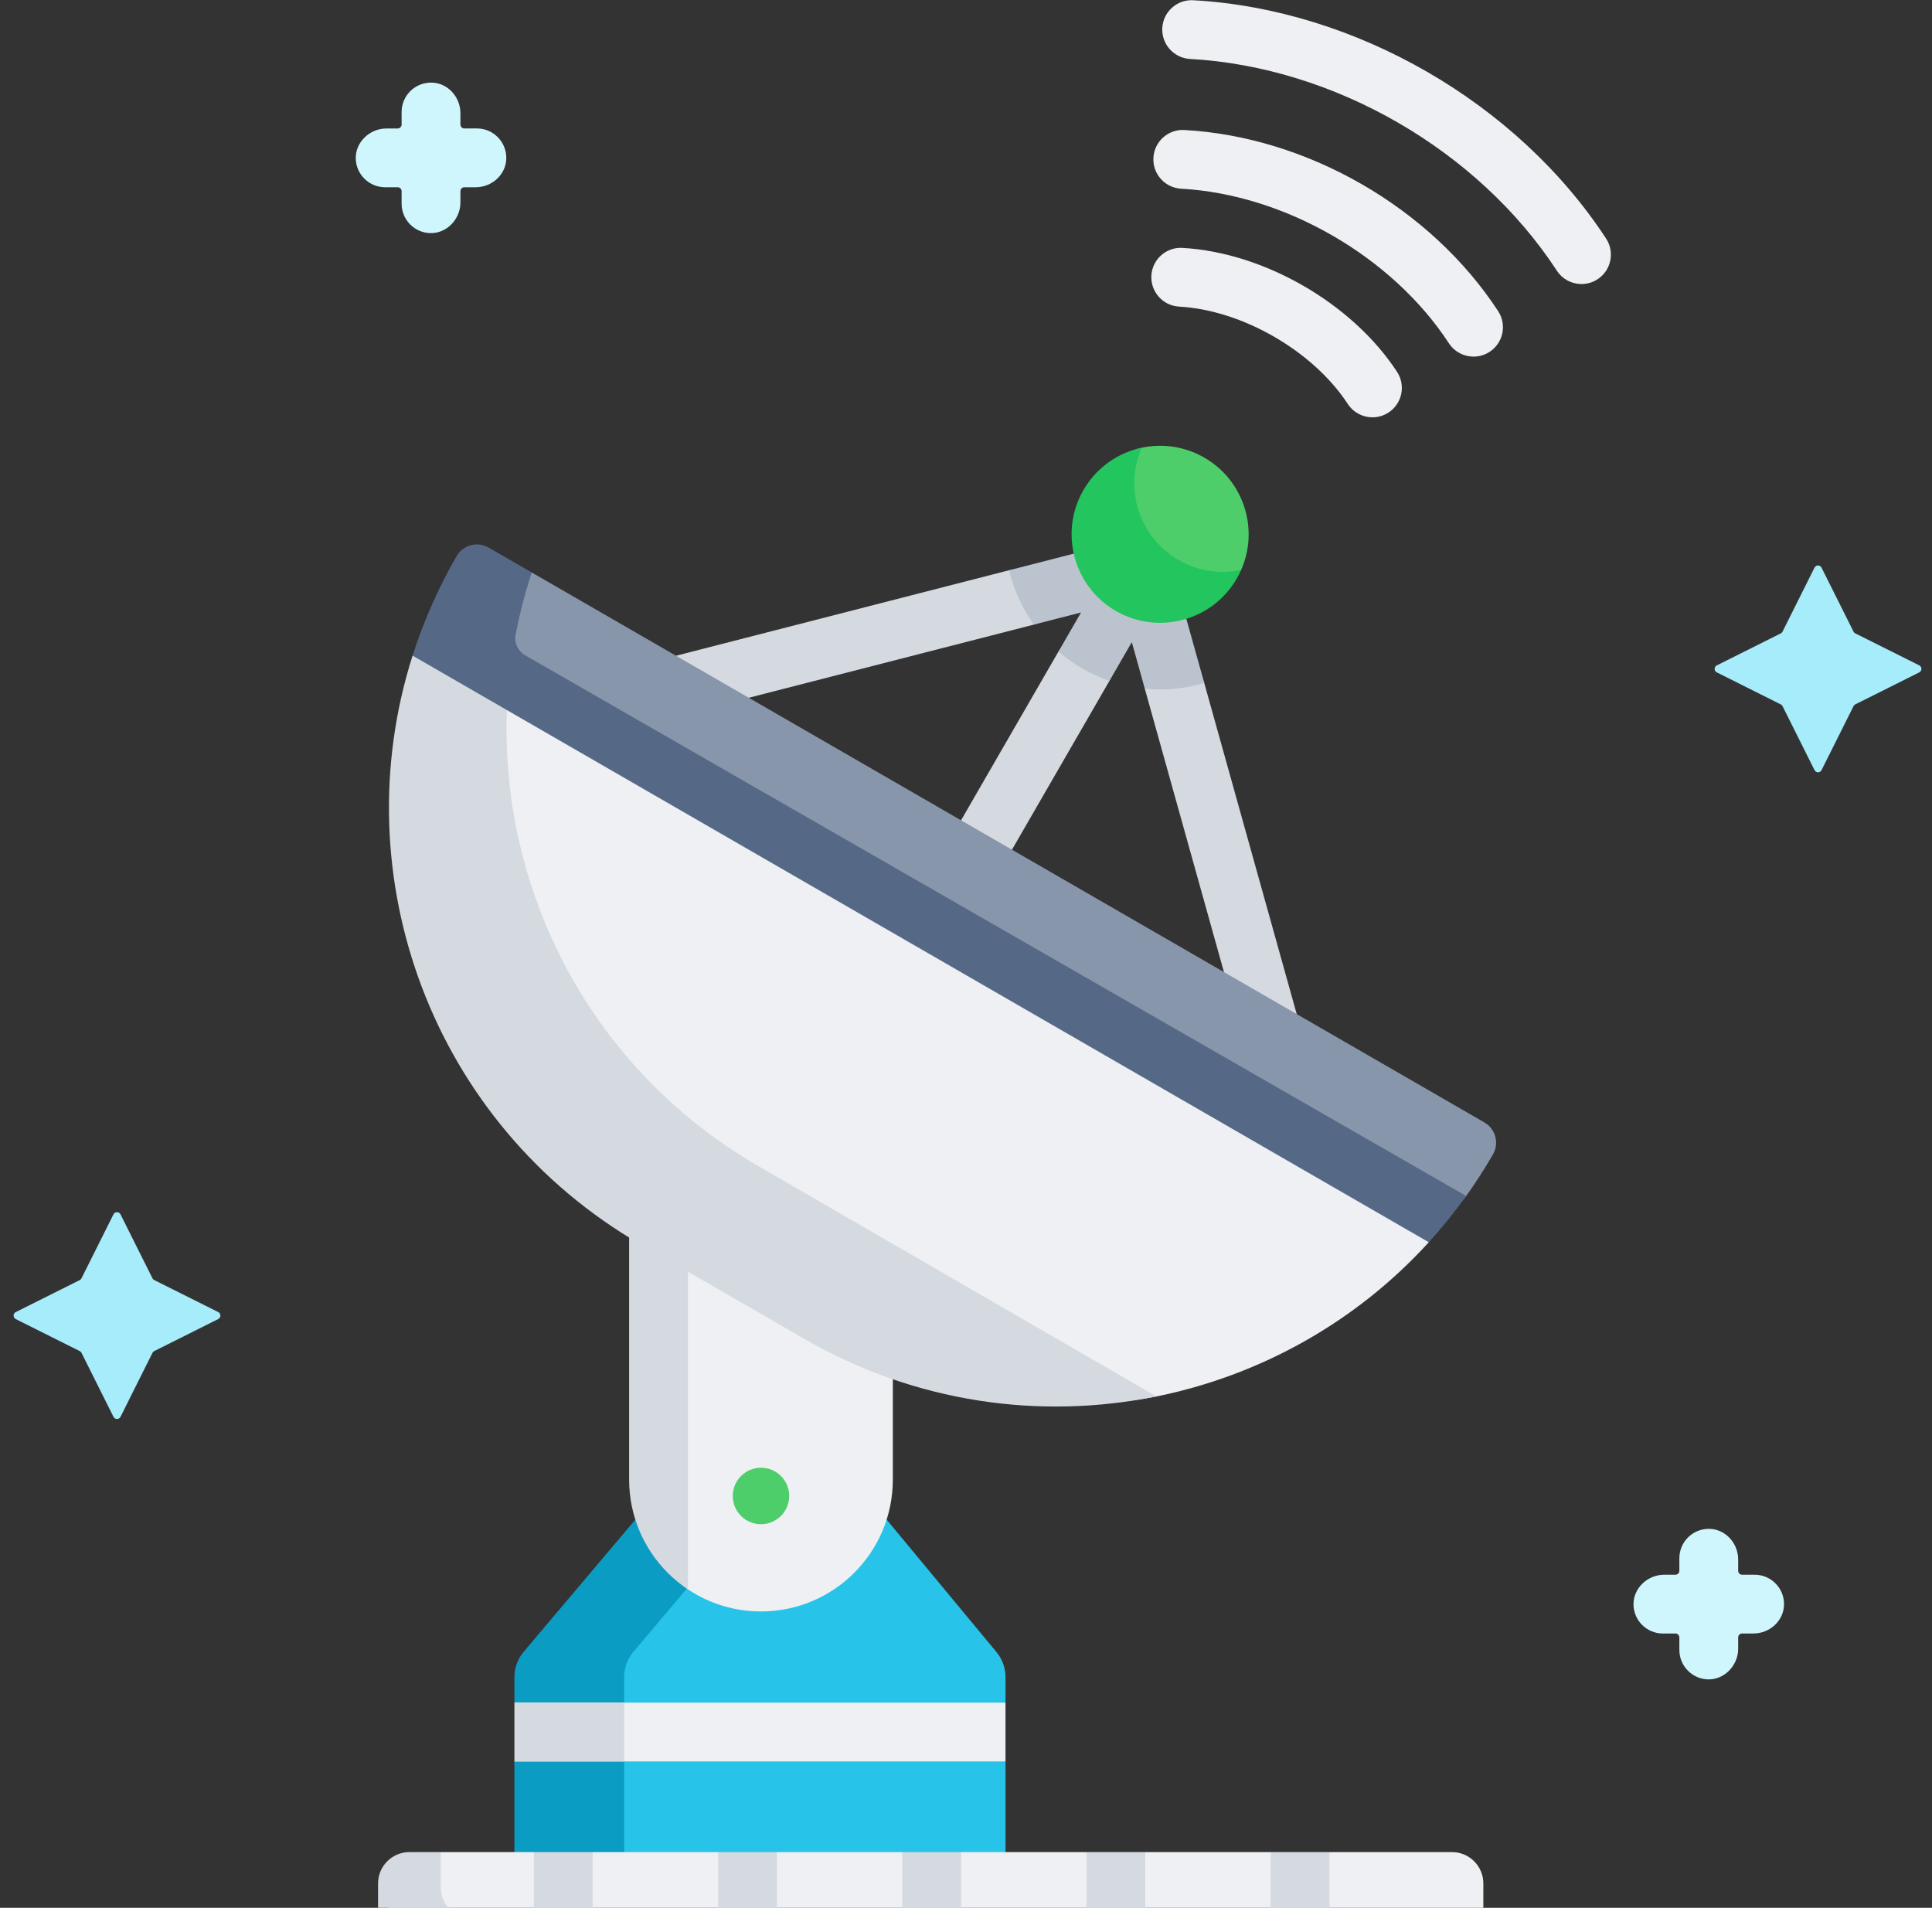 <svg width="80" height="79" viewBox="0 0 80 79" fill="none" xmlns="http://www.w3.org/2000/svg">
<rect x="0" y="0" width="80" height="79" fill="#333333" stroke="none"/>
<g clip-path="url(#clip0_1867_2891)">
<path d="M41.636 78.713L21.893 78.853L22.39 69.543C22.39 69.168 22.52 68.805 22.758 68.514L27.583 62.803L36.715 62.927L41.268 68.417C41.506 68.707 41.636 69.071 41.636 69.446V70.504L40.802 71.795L41.636 72.939V78.713Z" fill="#27C3E9"/>
<path d="M30.852 62.927L26.212 68.418C25.975 68.706 25.845 69.07 25.845 69.447V78.714H21.301V72.939L22.693 71.588L21.301 70.505V69.447C21.301 69.07 21.431 68.706 21.668 68.418L26.308 62.927H30.852Z" fill="#0A9CC3"/>
<path d="M59.421 81.256L17.362 81.319C16.645 81.319 16.064 80.737 16.064 80.02L16.098 78.335C16.098 77.618 16.679 77.037 17.396 77.037L18.251 76.693H22.106L23.323 77.776L24.54 76.693H29.734L30.951 78.086L32.168 76.693H37.362L38.538 78.086L39.796 76.693H44.99L46.306 78.086L47.424 76.693H52.617L53.835 78.086L55.052 76.693H60.124C60.841 76.693 61.422 77.275 61.422 77.992V79.452L60.788 80.469C60.788 81.186 60.138 81.256 59.421 81.256Z" fill="#EEF0F3"/>
<path d="M61.422 79.452V80.588C61.422 81.305 60.841 81.886 60.124 81.886H55.052L53.965 80.787L52.618 81.886H47.424L46.498 80.787L44.99 81.886H39.796L38.669 80.787L37.362 81.886H32.169L31.332 80.787L29.734 81.886H24.541L23.323 81.31L22.106 81.886H16.953C16.236 81.886 15.655 81.305 15.655 80.588V77.991C15.655 77.274 16.236 76.693 16.953 76.693H18.252V78.153C18.252 78.871 18.833 79.452 19.55 79.452H61.422Z" fill="#D5DAE1"/>
<path d="M41.636 70.505V72.939H21.301L22.196 71.505L21.301 70.505H41.636Z" fill="#EEF0F3"/>
<path d="M21.301 70.505H25.845V72.939H21.301V70.505Z" fill="#D5DAE1"/>
<path d="M24.54 76.693V81.886L23.323 80.952L22.106 81.886V76.693H24.54Z" fill="#D5DAE1"/>
<path d="M32.168 76.693V81.887L31.147 80.953L29.734 81.887V76.693H32.168Z" fill="#D5DAE1"/>
<path d="M39.796 76.693V81.887L38.579 81.118L37.362 81.887V76.693H39.796Z" fill="#D5DAE1"/>
<path d="M47.424 76.693V81.887L46.207 80.428L44.99 81.887V76.693H47.424Z" fill="#D5DAE1"/>
<path d="M55.052 76.693V81.887L53.835 81.008L52.618 81.887V76.693H55.052Z" fill="#D5DAE1"/>
<path d="M26.051 46.415L36.97 54.529V61.269C36.97 64.284 34.526 66.728 31.511 66.728C30.392 66.728 29.352 66.392 28.486 65.814C27.018 64.836 27.473 60.403 27.473 58.507L26.051 46.415Z" fill="#EEF0F3"/>
<path d="M28.486 48.225V65.814C28.184 65.615 27.905 65.384 27.65 65.129C26.662 64.141 26.051 62.776 26.051 61.268V46.415L28.486 48.225Z" fill="#D5DAE1"/>
<path d="M56.307 51.348L49.865 28.28L48.136 23.175C47.958 22.537 47.631 22.735 46.99 22.899L41.789 23.612L18.797 29.514C18.319 29.636 17.962 30.036 17.894 30.525C17.826 31.014 18.06 31.496 18.487 31.744L54.523 52.727C54.713 52.838 54.924 52.893 55.135 52.893C55.399 52.893 55.662 52.807 55.88 52.639C56.272 52.336 56.441 51.825 56.307 51.348ZM22.276 31.134L42.81 25.864L45.36 24.929L43.829 26.98L37.34 38.219C37.004 38.801 37.203 39.546 37.785 39.882C37.977 39.993 38.187 40.045 38.393 40.045C38.814 40.045 39.223 39.827 39.448 39.437L45.939 28.195L46.962 25.791L47.404 28.519L53.156 49.114L22.276 31.134Z" fill="#D5DAE1"/>
<path d="M61.82 47.806H61.818C61.474 48.402 61.105 48.975 60.712 49.525C60.229 50.2 59.712 49.908 59.163 50.51L17.882 26.932C18.33 25.525 18.454 25.22 19.222 23.89C19.493 23.42 20.095 23.266 20.553 23.534L22.018 23.705L61.463 46.477C61.929 46.745 62.088 47.34 61.82 47.806Z" fill="#8896AB"/>
<path d="M60.71 49.523L21.744 27.134C21.443 26.961 21.286 26.616 21.351 26.275C21.504 25.479 21.703 24.687 21.953 23.903C21.974 23.836 21.996 23.771 22.018 23.705L20.236 22.676C19.779 22.408 19.176 22.561 18.905 23.031C18.544 23.658 18.22 24.296 17.93 24.942L17.928 24.941C17.609 25.662 17.323 26.398 17.084 27.149L34.931 40.482L59.163 51.44C59.712 50.837 60.23 50.198 60.71 49.523Z" fill="#556987"/>
<path d="M49.865 28.28C49.277 28.457 48.662 28.549 48.034 28.549C47.823 28.549 47.614 28.54 47.404 28.518L46.866 26.59L45.939 28.195C45.554 28.064 45.181 27.894 44.826 27.688C44.469 27.481 44.134 27.244 43.829 26.98L44.764 25.362L42.81 25.863C42.367 25.245 42.034 24.544 41.833 23.788C41.817 23.729 41.802 23.671 41.789 23.612L46.953 22.286C47.594 22.122 48.25 22.5 48.429 23.138L49.865 28.28Z" fill="#BBC3CF"/>
<path d="M50.636 24.197C49.624 25.95 48.163 25.693 46.41 24.68C44.657 23.669 44.279 22.345 45.291 20.592C45.832 19.655 46.297 18.747 47.278 18.539C48.133 18.358 49.055 18.48 49.871 18.951C51.507 19.895 52.139 21.912 51.393 23.602C51.34 23.722 50.704 24.08 50.636 24.197Z" fill="#4ECE6A"/>
<path d="M51.392 23.601C51.34 23.721 51.28 23.841 51.212 23.958C50.201 25.711 47.958 26.311 46.205 25.299C44.453 24.287 43.852 22.044 44.863 20.292C45.404 19.355 46.296 18.747 47.278 18.539C46.535 20.228 47.166 22.246 48.802 23.189C49.617 23.659 50.539 23.781 51.392 23.601Z" fill="#22C55E"/>
<path d="M65.487 11.762C65.09 11.762 64.701 11.568 64.467 11.21C61.201 6.213 55.238 2.77 49.276 2.441C48.605 2.403 48.091 1.829 48.128 1.158C48.165 0.487 48.738 -0.027 49.41 0.01C56.119 0.381 62.829 4.254 66.505 9.879C66.873 10.441 66.715 11.196 66.152 11.563C65.946 11.698 65.715 11.762 65.487 11.762Z" fill="#EEF0F3"/>
<path d="M56.831 17.281C56.434 17.281 56.045 17.087 55.811 16.73C54.378 14.537 51.44 12.84 48.824 12.696C48.153 12.659 47.639 12.084 47.676 11.413C47.713 10.742 48.286 10.227 48.958 10.265C52.34 10.452 55.996 12.563 57.849 15.398C58.217 15.96 58.059 16.715 57.496 17.082C57.291 17.217 57.06 17.281 56.831 17.281Z" fill="#EEF0F3"/>
<path d="M61.017 14.767C60.62 14.767 60.231 14.573 59.997 14.216C57.65 10.624 53.193 8.051 48.908 7.814C48.237 7.777 47.723 7.203 47.76 6.532C47.797 5.86 48.371 5.346 49.042 5.383C54.141 5.665 59.241 8.609 62.035 12.884C62.403 13.447 62.245 14.201 61.682 14.569C61.477 14.703 61.246 14.767 61.017 14.767Z" fill="#EEF0F3"/>
<path d="M31.511 63.115C32.157 63.115 32.68 62.592 32.68 61.946C32.68 61.301 32.157 60.777 31.511 60.777C30.866 60.777 30.342 61.301 30.342 61.946C30.342 62.592 30.866 63.115 31.511 63.115Z" fill="#4ECE6A"/>
<path d="M19.227 7.754L19.696 7.754C20.363 7.753 20.944 7.24 20.964 6.574C20.984 5.885 20.432 5.319 19.747 5.319L19.227 5.319C19.137 5.319 19.065 5.247 19.065 5.157V4.688C19.065 4.022 18.551 3.441 17.885 3.421C17.196 3.4 16.63 3.953 16.63 4.637V5.157C16.63 5.247 16.558 5.32 16.468 5.32L16 5.32C15.314 5.32 14.714 5.882 14.731 6.568C14.739 6.892 14.874 7.184 15.087 7.398C15.308 7.618 15.612 7.754 15.948 7.754L16.468 7.754C16.558 7.754 16.63 7.827 16.63 7.917V8.436C16.63 8.772 16.767 9.077 16.987 9.297C17.201 9.51 17.493 9.645 17.817 9.653C18.503 9.67 19.065 9.07 19.065 8.384V7.916C19.065 7.826 19.138 7.754 19.227 7.754Z" fill="#D0F6FD"/>
<path d="M71.974 68.272V67.804C71.974 67.714 72.046 67.641 72.136 67.641L72.605 67.641C73.271 67.641 73.852 67.128 73.872 66.462C73.893 65.772 73.34 65.207 72.655 65.207L72.136 65.207C72.046 65.207 71.974 65.134 71.974 65.045V64.576C71.974 63.91 71.46 63.328 70.794 63.308C70.104 63.288 69.539 63.841 69.539 64.525V65.045C69.539 65.135 69.466 65.207 69.377 65.207H68.909C68.222 65.208 67.623 65.769 67.64 66.455C67.648 66.779 67.782 67.072 67.996 67.285C68.216 67.506 68.521 67.642 68.857 67.642L69.377 67.642C69.466 67.642 69.539 67.714 69.539 67.804V68.324C69.539 68.66 69.675 68.964 69.896 69.184C70.109 69.398 70.402 69.533 70.726 69.541C71.412 69.557 71.974 68.958 71.974 68.272Z" fill="#D0F6FD"/>
<path d="M75.136 31.89L73.811 29.241C73.795 29.209 73.77 29.184 73.738 29.168L71.089 27.843C70.969 27.784 70.969 27.613 71.089 27.553L73.738 26.228C73.769 26.212 73.795 26.186 73.811 26.155L75.135 23.505C75.195 23.386 75.366 23.386 75.425 23.505L76.75 26.155C76.766 26.186 76.792 26.212 76.823 26.227L79.473 27.552C79.592 27.612 79.592 27.783 79.473 27.842L76.823 29.168C76.792 29.183 76.766 29.209 76.751 29.24L75.426 31.89C75.366 32.01 75.196 32.01 75.136 31.89Z" fill="#A7ECFA"/>
<path d="M4.699 58.669L3.374 56.019C3.359 55.988 3.333 55.962 3.302 55.947L0.652 54.622C0.533 54.562 0.533 54.392 0.652 54.332L3.302 53.007C3.333 52.991 3.358 52.965 3.374 52.934L4.699 50.284C4.758 50.164 4.929 50.164 4.989 50.284L6.314 52.934C6.33 52.965 6.355 52.99 6.386 53.006L9.036 54.331C9.156 54.391 9.156 54.561 9.036 54.621L6.387 55.946C6.355 55.962 6.33 55.988 6.314 56.019L4.99 58.669C4.93 58.788 4.759 58.788 4.699 58.669Z" fill="#A7ECFA"/>
<path d="M59.163 51.44C56.129 54.773 52.149 56.961 47.885 57.826C43.073 58.802 39.839 56.749 35.252 54.101L28.486 50.194C19.834 45.199 14.587 39.044 17.5 29.902L18.797 29.513L20.989 29.403L59.163 51.44Z" fill="#EEF0F3"/>
<path d="M47.885 57.824C43.073 58.801 37.899 58.092 33.311 55.445L26.544 51.539C17.892 46.543 14.171 36.291 17.084 27.149L20.989 29.403C20.703 36.891 24.47 44.284 31.413 48.293L47.885 57.824Z" fill="#D5DAE1"/>
</g>
<defs>
<clipPath id="clip0_1867_2891">
<rect width="79" height="79" fill="white" transform="translate(0.562 0.008)"/>
</clipPath>
</defs>
</svg>
